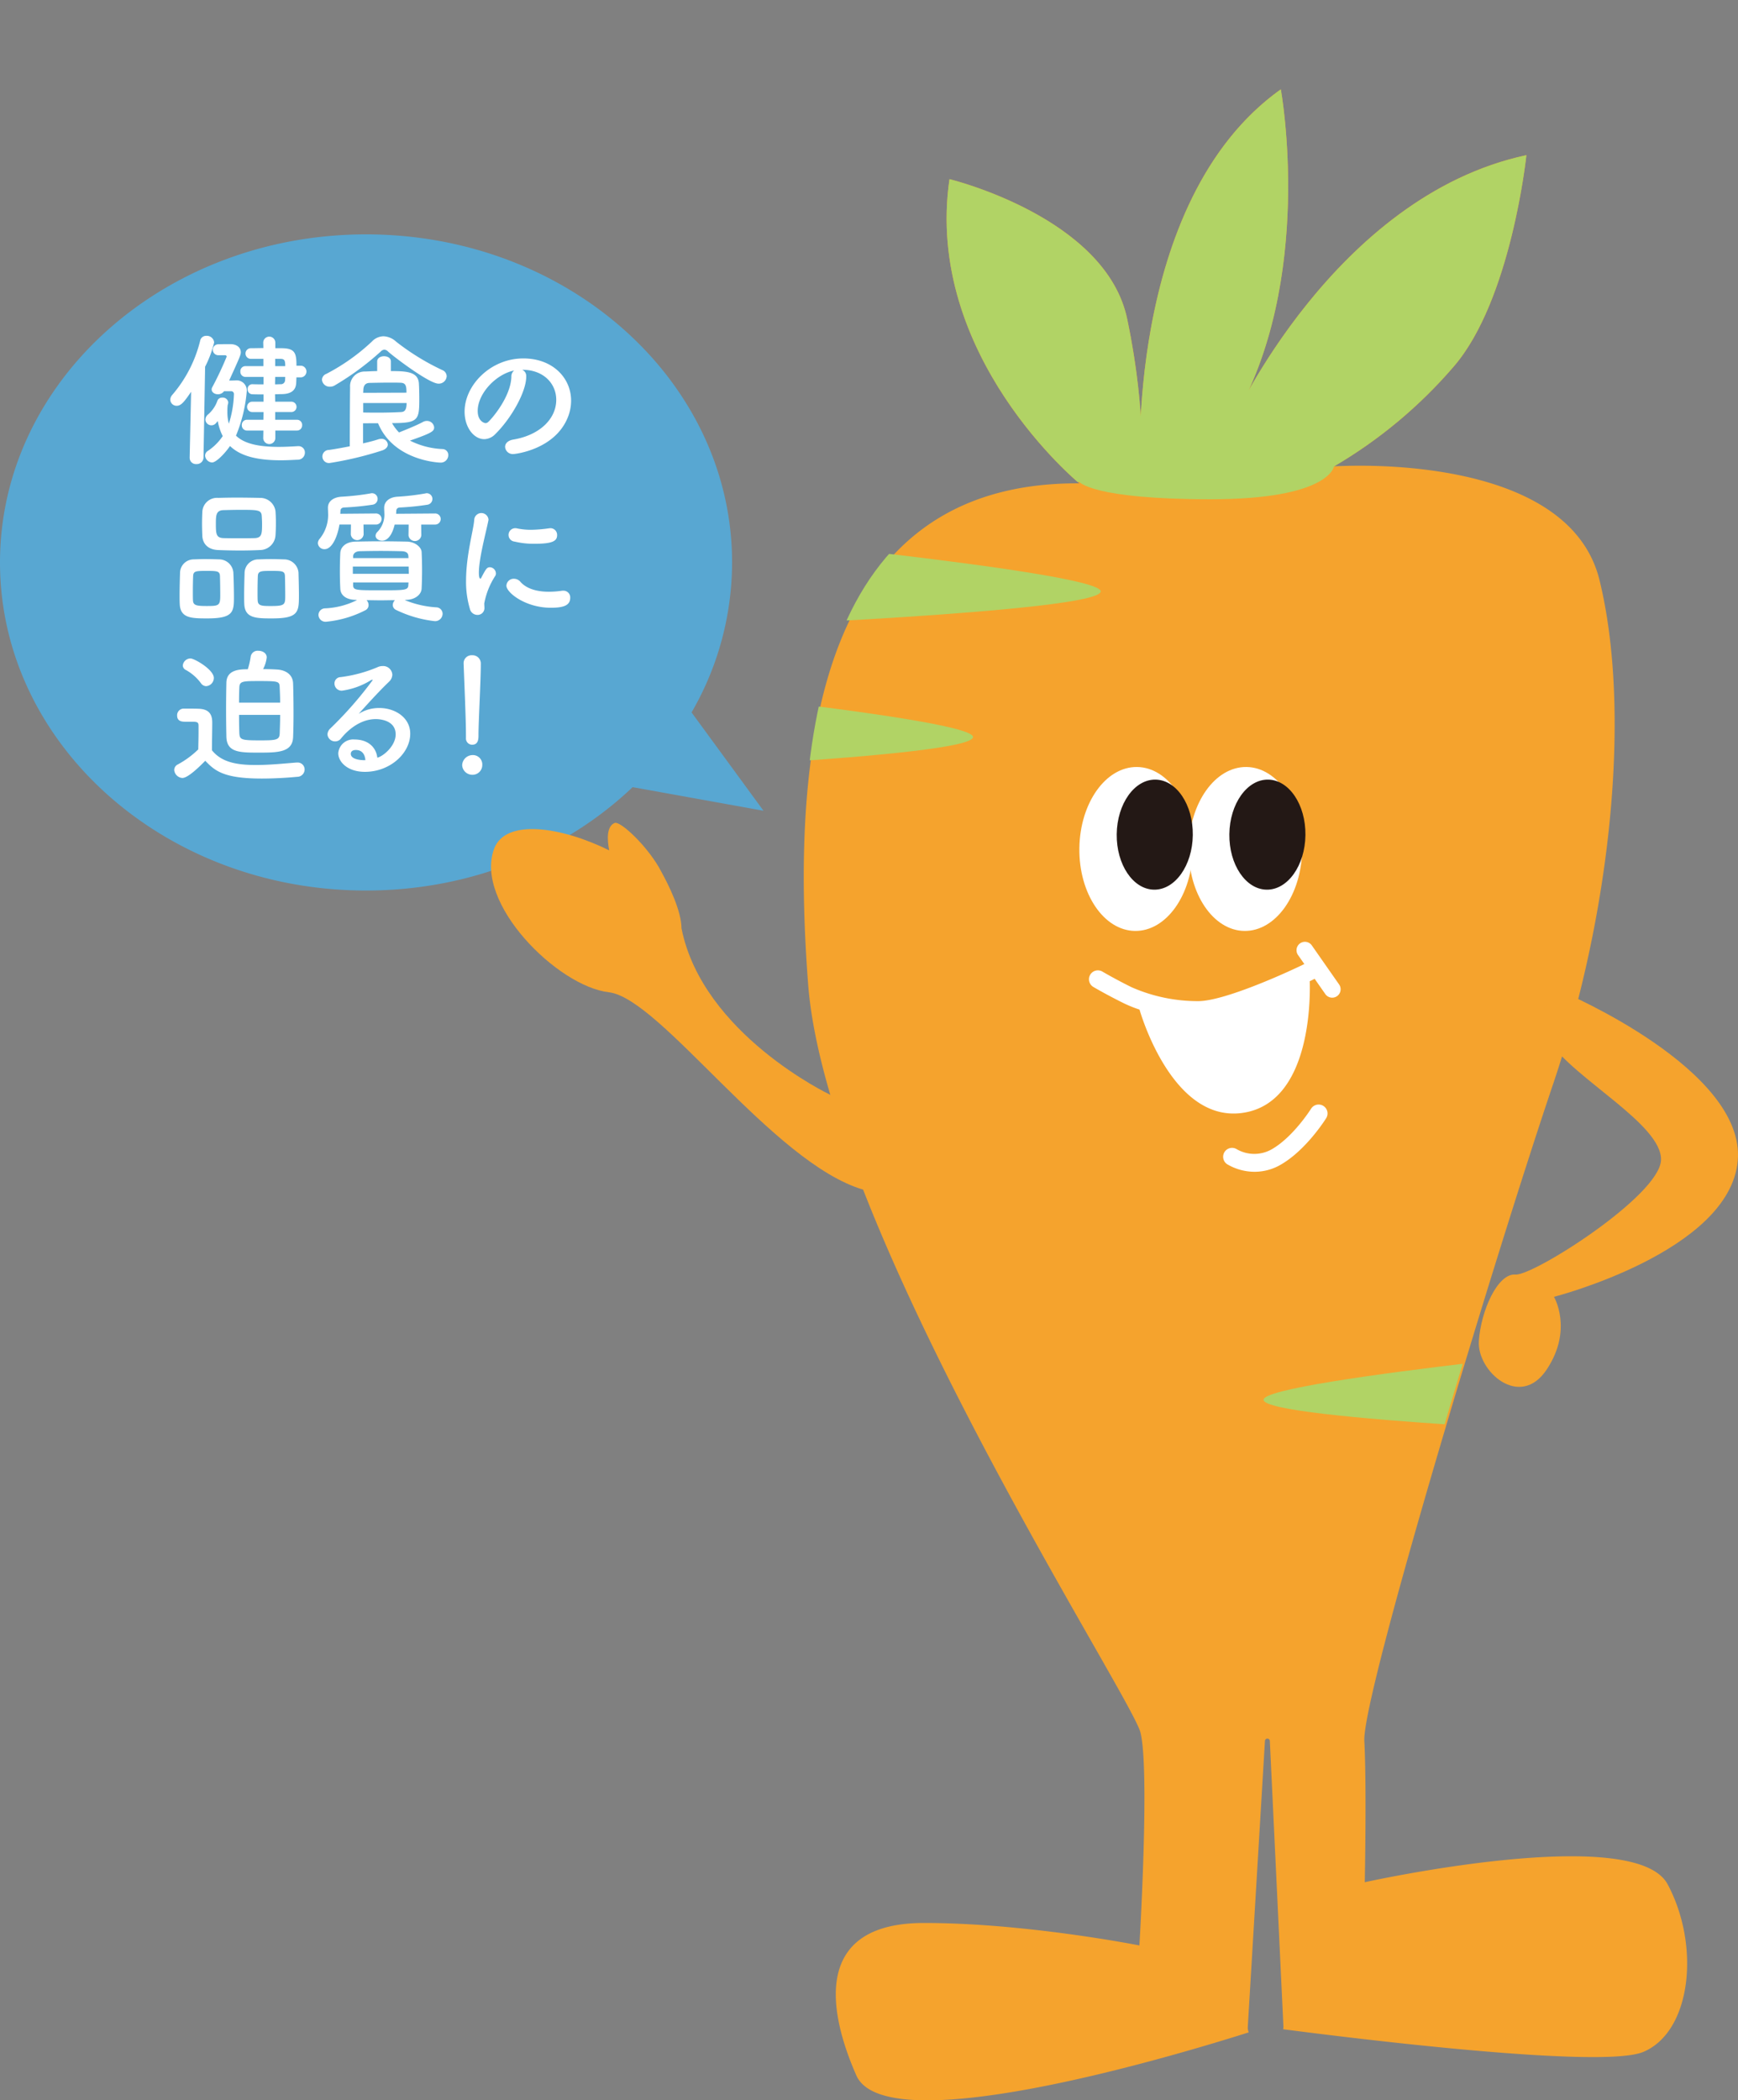 <svg xmlns="http://www.w3.org/2000/svg" xmlns:xlink="http://www.w3.org/1999/xlink" width="314.787" height="380.324" viewBox="0 0 314.787 380.324">
  <rect x="0" y="0" width="314.787" height="380.324" fill="#808080" stroke="none"/>
  <defs>
    <style>
      .a {
        fill: none;
      }

      .b {
        fill: #58a7d2;
      }

      .c {
        fill: #fff;
      }

      .d {
        fill: #f5a32d;
      }

      .e {
        clip-path: url(#a);
      }

      .f {
        fill: #b1d365;
      }

      .g {
        fill: #231815;
      }

      .h {
        clip-path: url(#b);
      }
    </style>
    <clipPath id="a" transform="translate(-252.283 -238.676)">
      <path class="a" d="M447.764,326.201s-28.164-23.136-23.508-55.081c0,0,28.363,6.853,32.191,25.354s2.353,28.617,2.353,28.617-3.054-49.925,25.462-70.236c0,0,6.369,34.64-8.77,60.163,0,0,18.454-40.809,53.249-48.242,0,0-2.738,26.244-13.197,38.312a85.435,85.435,0,0,1-21.661,18.048s42.316-3.075,48.107,20.606,2.111,60.118-8.402,91.21S498.957,545.718,499.39,553.937s.079,25.567.079,25.567,48.881-10.818,54.861.385,4.261,26.72-4.424,30.348-68.393-4.532-68.393-4.532-68.014,22.71-74.138,8.768-6.313-27.563,12.177-27.586,39.099,4.068,39.099,4.068,1.917-31.801.186-38.578-56.808-91.471-60.183-135.462S401.045,325.916,447.764,326.201Z"/>
    </clipPath>
    <clipPath id="b" transform="translate(-252.283 -238.676)">
      <path class="a" d="M447.704,325.192l11.036-1.11,35.084-1.955s42.316-3.075,48.107,20.606,2.111,60.118-8.402,91.21-34.633,110.766-34.2,118.986.079,25.567.079,25.567,48.881-10.818,54.861.385,4.261,26.72-4.424,30.348-68.393-4.532-68.393-4.532-68.014,22.71-74.138,8.768-6.313-27.563,12.177-27.586,39.099,4.068,39.099,4.068,1.917-31.801.186-38.578-56.808-91.471-60.183-135.462S400.985,324.907,447.704,325.192Z"/>
    </clipPath>
  </defs>
  <title>hanashi2</title>
  <g>
    <g>
      <path class="b" d="M390.566,385.484l-13.027-17.803a54.24,54.24,0,0,0,7.338-27.157c0-32.81-29.682-59.408-66.297-59.408s-66.297,26.598-66.297,59.408S281.966,399.932,318.58,399.932c19.04,0,36.193-7.203,48.285-18.721Z" transform="translate(-252.283 -238.676)"/>
      <g>
        <path class="c" d="M286.634,321.55l.263-11.928c-1.213,1.766-1.794,2.533-2.612,2.533a1.145,1.145,0,0,1-1.161-1.109,1.345,1.345,0,0,1,.343-.844,23.701,23.701,0,0,0,5.067-9.818,1.094,1.094,0,0,1,1.135-.896,1.321,1.321,0,0,1,1.399,1.186,19.417,19.417,0,0,1-1.636,4.407l-.29,16.468a1.215,1.215,0,0,1-1.292,1.16,1.127,1.127,0,0,1-1.214-1.135Zm6.227-12.035a1.343,1.343,0,0,1-1.109.554c-.606,0-1.135-.37-1.135-.87a.741.741,0,0,1,.106-.395,58.668,58.668,0,0,0,2.612-5.542.269.269,0,0,0-.29-.264H291.752a.993.993,0,0,1-.026-1.979c.897-.026,1.794-.026,2.296-.026,1.029,0,1.874.526,1.874,1.476,0,.449-.158.844-2.111,5.12.607,0,1.055-.026,1.135-.026a1.831,1.831,0,0,1,2.058,1.951,26.785,26.785,0,0,1-1.953,8.049c1.453,1.425,4.012,2.033,7.759,2.033,1.055,0,2.19-.054,3.43-.133h.132a1.143,1.143,0,0,1,1.16,1.188,1.282,1.282,0,0,1-1.345,1.268c-1.055.052-2.033.105-2.982.105-4.222,0-7.31-.713-9.235-2.587-.978,1.425-2.533,2.982-3.247,2.982a1.338,1.338,0,0,1-1.267-1.24,1.029,1.029,0,0,1,.528-.872,9.847,9.847,0,0,0,2.666-2.664,9.688,9.688,0,0,1-.897-2.718c-.131.131-.211.264-.343.395a1.086,1.086,0,0,1-1.901-.66,1.26,1.26,0,0,1,.502-.95,5.838,5.838,0,0,0,1.689-2.508.872.872,0,0,1,.844-.526.994.994,0,0,1,1.108.87,1.802,1.802,0,0,1-.105.475,9.388,9.388,0,0,0-.053,1.188,8.038,8.038,0,0,0,.264,2.19,19.636,19.636,0,0,0,.923-5.383.505.505,0,0,0-.526-.503Zm9.289,7.125v1.347a1.095,1.095,0,0,1-2.19,0l.026-1.347h-2.929a.939.939,0,0,1-.977-.976.926.926,0,0,1,.977-.976h2.929l.027-1.399h-1.98a.939.939,0,1,1,0-1.874h1.98v-1.319c-.712,0-1.399,0-2.032-.028a.867.867,0,0,1-.844-.924.844.844,0,0,1,.844-.896h.026c.66.026,1.319.026,2.006.026v-1.345h-3.273a.928.928,0,0,1-.923-.978.912.912,0,0,1,.923-.976h3.246v-1.319h-2.243a.964.964,0,1,1,0-1.927c.634,0,1.453-.026,2.243-.026l-.026-.976a1.095,1.095,0,0,1,2.19,0v1.001H303.338c2.401.028,2.639.924,2.639,3.167h.819a1.058,1.058,0,0,1,0,2.112h-.819c-.026.395-.026.765-.053,1.107-.106,1.399-1.136,1.902-2.56,1.927-.395,0-.844.026-1.267.026l.027,1.347h2.929a.937.937,0,1,1,0,1.874h-2.929v1.399h3.932a.919.919,0,0,1,.95.976.933.933,0,0,1-.95.976Zm-.026-9.71-.027,1.345c.37,0,.712-.026,1.029-.026a.75.75,0,0,0,.792-.739c0-.185.026-.37.026-.58Zm1.82-1.953c0-1.003-.105-1.294-.818-1.319h-1.002v1.319Z" transform="translate(-252.283 -238.676)"/>
        <path class="c" d="M331.681,308.144c-1.61,0-7.838-4.671-9.104-5.806a1.068,1.068,0,0,0-.687-.344,1.053,1.053,0,0,0-.685.37,50.287,50.287,0,0,1-8.287,6.096,1.613,1.613,0,0,1-.871.239,1.385,1.385,0,0,1-1.45-1.268,1.192,1.192,0,0,1,.791-1.055,36.715,36.715,0,0,0,8.234-5.832,2.973,2.973,0,0,1,2.111-.978,3.569,3.569,0,0,1,2.296.978,43.19,43.19,0,0,0,8.365,5.146,1.227,1.227,0,0,1,.792,1.107A1.427,1.427,0,0,1,331.681,308.144Zm-13.643,7.177v3.642c1.029-.236,1.979-.475,2.771-.739a1.838,1.838,0,0,1,.502-.08,1.116,1.116,0,0,1,1.214,1.029c0,.398-.317.844-1.056,1.083a62.199,62.199,0,0,1-9.367,2.243,1.187,1.187,0,1,1-.212-2.349c1.267-.185,2.533-.423,3.747-.66,0-3.642.027-8.234.053-10.714a2.649,2.649,0,0,1,2.744-2.826c.766-.026,1.478-.077,2.164-.077v-1.743c0-.634.634-.95,1.241-.95.633,0,1.241.316,1.241.95v1.743c2.797,0,4.855.105,5.067,2.136.052.767.078,1.902.078,2.931,0,3.799-.184,4.353-4.935,4.353a7.874,7.874,0,0,0,1.267,1.689c1.108-.449,3.115-1.24,4.329-1.899a1.396,1.396,0,0,1,.685-.185,1.29,1.29,0,0,1,1.345,1.16c0,.685-.342,1.003-4.38,2.402a14.414,14.414,0,0,0,5.884,1.53,1.066,1.066,0,0,1,1.056,1.109,1.361,1.361,0,0,1-1.451,1.345c-.105,0-8.418-.264-11.268-7.125Zm7.864-5.542c0-1.135-.08-1.768-1.056-1.794-.633-.026-1.267-.026-1.952-.026-1.109,0-2.297.026-3.695.052-.739.028-1.082.475-1.109,1.268,0,.159-.027.344-.027.526Zm-7.839,1.874V313.368c.951.028,1.795.028,2.56.028,1.531,0,2.825-.028,4.275-.105.475-.028,1.029-.133,1.029-1.637Z" transform="translate(-252.283 -238.676)"/>
        <path class="c" d="M353.03,311.073c0-2.929-2.296-5.436-6.122-5.436h-.054a1.191,1.191,0,0,1,.739,1.109v.131c0,2.772-2.718,7.574-5.621,10.424a2.86,2.86,0,0,1-1.979.898c-1.874,0-3.563-2.112-3.563-4.987,0-4.777,4.697-9.633,10.635-9.633,5.33,0,8.656,3.537,8.656,7.654a8.067,8.067,0,0,1-.581,2.98c-2.322,5.86-9.501,6.678-9.869,6.678a1.388,1.388,0,0,1-1.504-1.294c0-.58.448-1.135,1.451-1.319C350.021,317.485,353.03,314.53,353.03,311.073Zm-7.626-5.305c-3.298.66-6.598,4.171-6.598,7.31,0,1.979,1.319,2.217,1.399,2.217a.707.707,0,0,0,.502-.211c.791-.713,4.089-4.618,4.195-8.18A1.371,1.371,0,0,1,345.404,305.768Z" transform="translate(-252.283 -238.676)"/>
        <path class="c" d="M289.852,350.655c-2.903,0-4.908-.026-5.013-2.613-.027-.449-.027-1.003-.027-1.584,0-1.425.053-3.088.078-4.01a2.479,2.479,0,0,1,2.482-2.482c.738-.026,1.45-.052,2.137-.052.818,0,1.609.026,2.427.052a2.597,2.597,0,0,1,2.613,2.374c.054,1.083.105,3.062.105,4.512C294.655,349.495,294.497,350.655,289.852,350.655Zm2.269-7.705c-.052-.87-.526-.898-2.454-.898-1.874,0-2.349.028-2.401.898-.027.58-.053,1.794-.053,2.849,0,.66,0,1.268.026,1.637.054.87.687.976,2.482.976,2.137,0,2.454-.052,2.454-1.848C292.175,345.457,292.148,343.715,292.122,342.95Zm7.179-4.671c-1.135.054-2.297.08-3.457.08-1.319,0-2.666-.026-3.985-.08-1.901-.052-2.85-1.135-2.93-2.533-.026-.739-.052-1.53-.052-2.269s.026-1.478.052-2.084a2.659,2.659,0,0,1,2.877-2.561c.976-.026,2.138-.052,3.324-.052,1.426,0,2.93.026,4.302.052a2.784,2.784,0,0,1,2.745,2.377c.053.66.078,1.399.078,2.136,0,.844-.026,1.663-.078,2.351A2.842,2.842,0,0,1,299.3,338.278Zm.448-4.723c0-.475-.027-.95-.053-1.399-.053-1.135-.66-1.162-3.853-1.162-1.029,0-2.084.028-3.114.054-1.319.054-1.346.95-1.346,2.508,0,1.846.078,2.505,1.372,2.559.924.026,1.899.026,2.85.026.95,0,1.926,0,2.823-.026C299.696,336.061,299.748,335.35,299.748,333.555Zm1.847,17.1c-2.955,0-4.96-.026-5.067-2.613-.026-.449-.026-1.003-.026-1.584,0-1.425.053-3.088.08-4.01a2.49,2.49,0,0,1,2.533-2.482c.765-.026,1.477-.052,2.164-.052.818,0,1.609.026,2.428.052a2.624,2.624,0,0,1,2.639,2.374c.026.978.08,2.746.08,4.145C306.426,349.495,306.346,350.655,301.595,350.655Zm2.297-7.705c-.054-.87-.475-.898-2.455-.898-1.794,0-2.401,0-2.454.898-.027.58-.053,1.794-.053,2.849,0,.66,0,1.268.026,1.637.054.976.819.976,2.508.976,2.428,0,2.48-.29,2.48-1.848C303.944,345.457,303.918,343.715,303.892,342.95Z" transform="translate(-252.283 -238.676)"/>
        <path class="c" d="M318.117,333.661l.026,1.794a1.17,1.17,0,0,1-2.323,0l.027-1.794h-2.085c-.37,2.295-1.371,4.459-2.691,4.459a1.17,1.17,0,0,1-1.213-1.081,1.288,1.288,0,0,1,.342-.819,6.853,6.853,0,0,0,1.504-4.697c0-.29-.026-.58-.026-.87v-.054c0-1.081.897-1.874,2.454-1.979a45.468,45.468,0,0,0,5.305-.606.617.617,0,0,1,.211-.028,1.019,1.019,0,0,1,1.029,1.057,1.059,1.059,0,0,1-.95,1.029,49.347,49.347,0,0,1-5.12.501c-.421.026-.66.236-.66.634,0,.157-.026.316-.026.501l6.518-.054a1.005,1.005,0,0,1,0,2.007Zm7.467,13.67a17.814,17.814,0,0,0,5.701,1.319,1.168,1.168,0,0,1,1.161,1.186,1.362,1.362,0,0,1-1.399,1.319,21.429,21.429,0,0,1-7.019-2.031.998.998,0,0,1-.608-.898,1.27,1.27,0,0,1,.396-.87c-.871,0-1.742.026-2.586.026-.871,0-1.716-.026-2.56-.026a1.255,1.255,0,0,1,.37.896,1.027,1.027,0,0,1-.581.924,19.593,19.593,0,0,1-7.124,2.084,1.272,1.272,0,0,1-1.372-1.24,1.213,1.213,0,0,1,1.214-1.186,14.245,14.245,0,0,0,5.778-1.504l-.211-.028c-1.82-.026-2.771-.87-2.823-2.005-.053-.978-.08-2.058-.08-3.088,0-1.214.027-2.402.08-3.432.053-.922.844-2.005,2.823-2.031,1.478-.028,2.956-.054,4.487-.054,1.504,0,3.088.026,4.723.054,1.504.026,2.639,1.001,2.692,1.874.053,1.081.08,2.19.08,3.298s-.027,2.243-.08,3.352c-.054,1.055-1.161,2.005-2.823,2.031Zm-9.394-6.07v1.319H326.323c0-.449-.026-.87-.026-1.319Zm10.054-1.927c-.026-.526-.395-.817-1.213-.844-1.187-.026-2.481-.052-3.774-.052-1.292,0-2.613.026-3.826.052-.792.028-1.161.449-1.187.872v.37h10.027Zm-10,4.805v.501c.026.924.448.924,4.96.924,4.407,0,4.988,0,5.04-.924,0-.159.027-.344.027-.501Zm12.323-10.477.026,1.953a1.169,1.169,0,0,1-2.322,0l.027-1.953h-2.533c-.687,2.877-2.006,2.929-2.269,2.929-.634,0-1.188-.395-1.188-.896a.977.977,0,0,1,.29-.662,4.431,4.431,0,0,0,1.294-3.483c0-.262-.027-.554-.027-.87v-.052c0-1.083.871-1.902,2.375-2.007a42.837,42.837,0,0,0,5.146-.606.545.545,0,0,1,.211-.028,1.031,1.031,0,0,1,1.003,1.057,1.057,1.057,0,0,1-.924,1.029,46.471,46.471,0,0,1-4.961.501c-.395.026-.66.211-.66.66,0,.159-.026.316-.026.475l7.124-.054a1.005,1.005,0,0,1,0,2.007Z" transform="translate(-252.283 -238.676)"/>
        <path class="c" d="M337.38,348.887a16.992,16.992,0,0,1-.685-5.041c0-4.643,1.345-9.182,1.477-11.004a1.297,1.297,0,0,1,2.586-.105.665.665,0,0,1-.026.211c-.37,1.927-1.716,6.809-1.716,9.422,0,.976.185,1.081.263,1.081.054,0,.133-.052.185-.185.819-1.556,1.003-1.874,1.558-1.874a1.147,1.147,0,0,1,1.081,1.109.815.815,0,0,1-.131.475,13.696,13.696,0,0,0-1.979,4.961c0,.239.026.475.026.713a1.24,1.24,0,0,1-1.319,1.371A1.409,1.409,0,0,1,337.38,348.887Zm14.673-.159c-4.565,0-8.049-2.718-8.049-4.01a1.323,1.323,0,0,1,1.372-1.242,1.551,1.551,0,0,1,1.188.582c1.109,1.24,2.982,1.768,5.119,1.768a16.349,16.349,0,0,0,2.242-.159,1.325,1.325,0,0,1,.318-.026,1.218,1.218,0,0,1,1.319,1.266C355.563,348.281,354.402,348.728,352.053,348.728Zm-2.982-11.584a14.908,14.908,0,0,1-3.563-.395,1.216,1.216,0,0,1,.106-2.428,1.009,1.009,0,0,1,.263.026,12.406,12.406,0,0,0,2.56.264,25.026,25.026,0,0,0,3.246-.264c.078,0,.158-.026.237-.026a1.211,1.211,0,0,1,1.267,1.24C353.188,336.615,352.448,337.144,349.071,337.144Z" transform="translate(-252.283 -238.676)"/>
        <path class="c" d="M285.314,379.549a1.584,1.584,0,0,1-1.478-1.45,1.132,1.132,0,0,1,.66-1.003,16.615,16.615,0,0,0,3.695-2.718c.027-1.188.053-2.217.053-3.219v-1.083c0-.634-.264-.711-1.214-.711h-1.161c-.553,0-1.504-.028-1.504-1.109a1.195,1.195,0,0,1,1.161-1.268c.95,0,1.821,0,2.692.026,1.715.054,2.506.793,2.506,2.482,0,1.53-.053,3.352-.053,5.041,1.689,2.084,4.248,2.664,7.943,2.664,2.586,0,5.357-.29,7.415-.449h.132a1.257,1.257,0,0,1,1.294,1.268,1.34,1.34,0,0,1-1.347,1.319c-1.635.159-4.037.316-6.412.316-6.993,0-8.524-1.45-10.239-3.219C287.399,378.546,286.026,379.549,285.314,379.549Zm3.351-17.179a8.42,8.42,0,0,0-2.718-2.374.936.936,0,0,1-.554-.819,1.409,1.409,0,0,1,1.399-1.268c.687,0,4.222,2.007,4.222,3.537a1.498,1.498,0,0,1-1.399,1.478A1.183,1.183,0,0,1,288.665,362.37Zm13.828-2.454c1.609.105,2.823.95,2.876,2.508.053,1.476.078,3.509.078,5.488,0,1.558-.026,3.088-.078,4.276-.132,2.744-2.797,2.77-6.228,2.77-3.483,0-5.779-.026-5.857-2.877-.027-1.345-.054-3.139-.054-4.908,0-1.794.027-3.588.054-4.908.078-2.297,2.322-2.402,3.878-2.402a13.469,13.469,0,0,0,.528-2.295,1.271,1.271,0,0,1,1.372-1.055c.766,0,1.531.421,1.531,1.212a6.086,6.086,0,0,1-.66,2.112C300.805,359.837,301.649,359.862,302.493,359.916Zm.528,5.991c0-1.083-.053-2.086-.08-2.772-.053-1.055-.132-1.135-3.668-1.135-2.981,0-3.589,0-3.641,1.135-.027.608-.054,1.637-.054,2.772Zm-7.442,2.215c0,1.399.027,2.692.054,3.352.078,1.16.368,1.268,3.773,1.268,2.929,0,3.483-.08,3.536-1.242.027-.844.08-2.084.08-3.378Z" transform="translate(-252.283 -238.676)"/>
        <path class="c" d="M323.946,371.659c0-2.772-3.351-2.772-3.588-2.772-2.956,0-5.226,2.166-6.307,3.511a1.335,1.335,0,0,1-1.056.526,1.367,1.367,0,0,1-1.399-1.266,1.549,1.549,0,0,1,.528-1.083,69.12,69.12,0,0,0,7.654-8.735.069.069,0,0,0-.08-.077.678.678,0,0,0-.185.052,13.464,13.464,0,0,1-5.278,1.927,1.297,1.297,0,0,1-1.372-1.294A1.136,1.136,0,0,1,313.972,361.287a25.068,25.068,0,0,0,6.676-1.794,2.161,2.161,0,0,1,.95-.211,1.66,1.66,0,0,1,1.743,1.558,1.831,1.831,0,0,1-.608,1.291c-1.794,1.717-3.826,3.96-5.488,5.806a6.921,6.921,0,0,1,3.773-1.055c2.798,0,5.567,1.715,5.567,4.646,0,3.535-3.641,6.912-8.206,6.912-3.167,0-4.83-1.82-4.83-3.378a2.711,2.711,0,0,1,2.957-2.48c2.295,0,3.878,1.266,4.117,3.298C321.757,375.591,323.946,373.717,323.946,371.659Zm-7.205,2.823c-.896,0-.923.58-.923.685,0,1.029,1.794,1.162,2.455,1.162h.184C318.379,375.196,317.798,374.482,316.742,374.482Z" transform="translate(-252.283 -238.676)"/>
        <path class="c" d="M337.812,378.969a1.828,1.828,0,0,1-1.821-1.743,1.906,1.906,0,0,1,1.821-1.82,1.702,1.702,0,0,1,1.82,1.82A1.755,1.755,0,0,1,337.812,378.969Zm-1.135-6.704v-.552c0-2.561-.264-8.709-.423-12.852v-.08a1.432,1.432,0,0,1,1.531-1.453,1.494,1.494,0,0,1,1.584,1.532c0,3.114-.422,10.37-.422,12.929,0,.634,0,1.743-1.161,1.743a1.135,1.135,0,0,1-1.108-1.24Z" transform="translate(-252.283 -238.676)"/>
      </g>
    </g>
    <g>
      <g>
        <path class="d" d="M458.801,325.091a59.745,59.745,0,0,0,.097-11.014A107.687,107.687,0,0,0,458.801,325.091Z" transform="translate(-252.283 -238.676)"/>
        <path class="d" d="M478.386,309.47c-1.912,3.391-2.892,5.548-2.892,5.548A59.988,59.988,0,0,0,478.386,309.47Z" transform="translate(-252.283 -238.676)"/>
        <path class="d" d="M554.331,579.889c-5.98-11.203-54.861-.385-54.861-.385s.354-17.348-.079-25.567c-.433-8.219,23.687-87.894,34.2-118.985s14.193-67.529,8.401-91.21c-5.792-23.681-48.107-20.605-48.107-20.605a85.446,85.446,0,0,0,21.662-18.048c10.459-12.069,13.196-38.313,13.196-38.313-26.824,5.731-43.924,31.281-50.357,42.694a59.988,59.988,0,0,1-2.892,5.548s.981-2.157,2.892-5.548c11.365-24.712,5.877-54.615,5.877-54.615-20.103,14.319-24.511,43.335-25.366,59.222a59.745,59.745,0,0,1-.097,11.014,107.687,107.687,0,0,1,.097-11.014,126.117,126.117,0,0,0-2.45-17.603c-3.828-18.501-32.19-25.354-32.19-25.354-4.657,31.945,23.507,55.081,23.507,55.081-46.719-.285-52.484,46.723-49.109,90.713,3.374,43.99,58.452,128.685,60.183,135.462s-.186,38.578-.186,38.578-20.609-4.092-39.1-4.068-18.3,13.644-12.177,27.586c5.342,12.163,57.778-3.566,71.074-7.778a3.083,3.083,0,0,1-.167-.662,3.231,3.231,0,0,1,.002-.347l3.105-51.745a.444.444,0,0,1,.888.006l2.464,51.779a2.917,2.917,0,0,1-.061.4c12.41,1.616,57.743,7.238,65.226,4.113C558.591,606.609,560.31,591.091,554.331,579.889Z" transform="translate(-252.283 -238.676)"/>
      </g>
      <g class="e">
        <path class="f" d="M567.014,321.921l-44.755-.448-28.373,1.694s-.876,5.915-22.359,5.915-23.779-3.16-23.779-3.16l-30.441,1.817-29.315-3.58V238.676H567.014Z" transform="translate(-252.283 -238.676)"/>
      </g>
      <ellipse class="c" cx="458.044" cy="392.405" rx="14.844" ry="10.265" transform="translate(-192.449 606.736) rotate(-89.27)"/>
      <ellipse class="c" cx="477.859" cy="392.405" rx="14.844" ry="10.265" transform="translate(-172.886 626.549) rotate(-89.27)"/>
      <ellipse class="g" cx="461.434" cy="389.812" rx="9.965" ry="6.891" transform="translate(-186.509 607.565) rotate(-89.27)"/>
      <ellipse class="g" cx="481.834" cy="389.812" rx="9.965" ry="6.891" transform="translate(-166.369 627.964) rotate(-89.27)"/>
      <path class="d" d="M535.46,418.355s33,13.989,31.565,30.489-33.287,24.66-33.287,24.66,3.515,5.919-1.328,13.182-12.621.292-12.276-5.156,3.399-12.33,6.627-12.061,26.095-14.258,26.364-20.715-15.872-14.796-20.177-21.522S535.46,418.355,535.46,418.355Z" transform="translate(-252.283 -238.676)"/>
      <g class="h">
        <path class="f" d="M372.544,334.663s79.1,7.401,79.1,11.102-70.774,6.476-70.774,6.476Z" transform="translate(-252.283 -238.676)"/>
        <path class="f" d="M349.415,361.03s79.1,7.401,79.1,11.102-70.774,6.476-70.774,6.476Z" transform="translate(-252.283 -238.676)"/>
        <path class="f" d="M559.898,481.089s-78.76,7.369-78.76,11.054,70.47,6.448,70.47,6.448Z" transform="translate(-252.283 -238.676)"/>
      </g>
      <path class="d" d="M402.67,436.927s-23.145-10.972-26.953-30.153c-.031-3.188-2.263-7.721-3.622-10.184q-.426-.83-.956-1.657l-.061-.099-.002.006c-2.566-3.943-6.577-7.509-7.46-7.145-1.473.607-1.378,2.959-.995,4.961-8.635-4.268-18.816-5.84-20.859-.252-3.587,9.809,11.479,24.874,20.805,25.951,9.326,1.076,29.693,30.937,46.053,35.735C424.981,458.888,402.67,436.927,402.67,436.927Z" transform="translate(-252.283 -238.676)"/>
      <path class="c" d="M479.526,450.859a9.809,9.809,0,0,1-4.965-1.358,1.614,1.614,0,0,1,1.745-2.716,6.387,6.387,0,0,0,6.379-.036c3.86-2.234,7.017-7.24,7.049-7.291a1.614,1.614,0,1,1,2.737,1.711c-.145.233-3.621,5.741-8.168,8.374A9.418,9.418,0,0,1,479.526,450.859Z" transform="translate(-252.283 -238.676)"/>
      <path class="c" d="M494.798,416.906l-4.895-7.005a1.523,1.523,0,1,0-2.496,1.744l1.117,1.598c-4.019,1.963-14.627,6.681-19.162,6.716a29.728,29.728,0,0,1-12.142-2.526c-2.996-1.481-5.244-2.809-5.266-2.822a1.614,1.614,0,0,0-1.645,2.778c.095.056,2.368,1.398,5.48,2.937a23.182,23.182,0,0,0,2.885,1.166c.514,1.756,6.384,20.789,18.98,18.654,11.915-2.02,11.957-20.254,11.852-23.793.378-.181.623-.301.689-.334a1.598,1.598,0,0,0,.188-.117l1.919,2.747a1.523,1.523,0,1,0,2.496-1.744Z" transform="translate(-252.283 -238.676)"/>
    </g>
  </g>
</svg>
